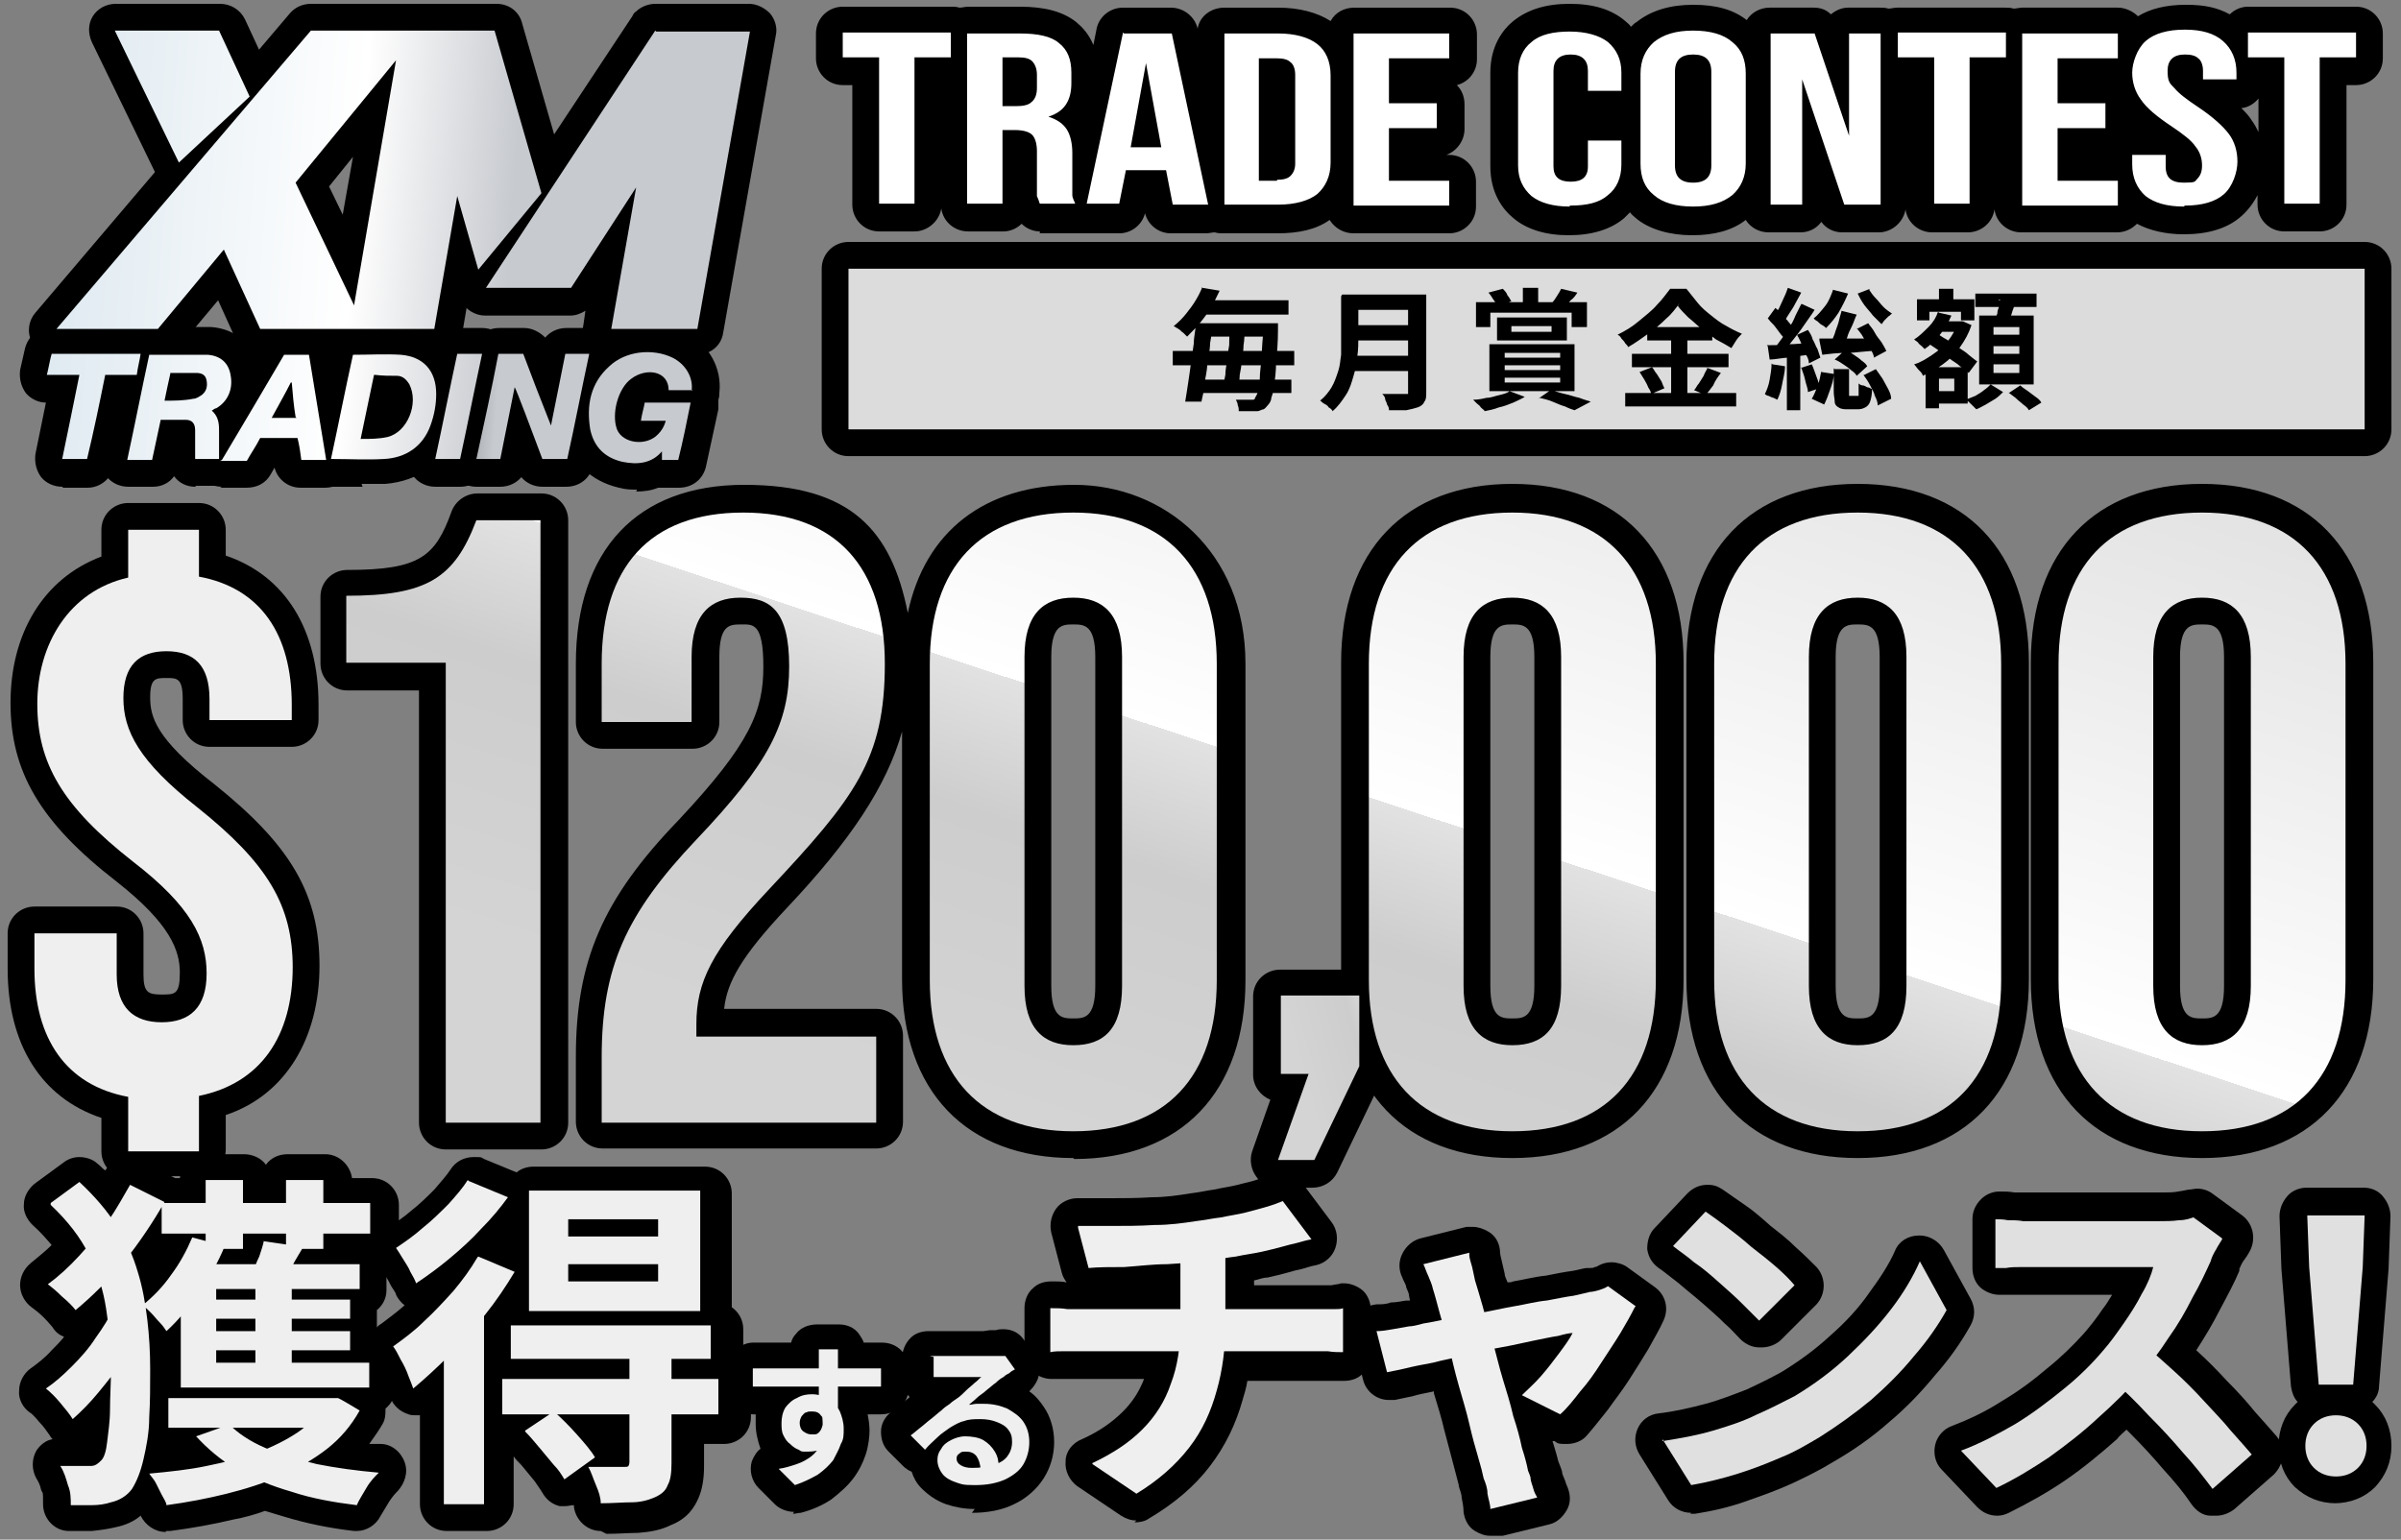 <?xml version="1.0" encoding="UTF-8"?>
<svg id="_レイヤー_1" data-name="レイヤー_1" xmlns="http://www.w3.org/2000/svg" xmlns:xlink="http://www.w3.org/1999/xlink" version="1.1" viewBox="0 0 251 161">
  <rect x="0" y="0" width="251" height="161" fill="#808080" stroke="none"/>
  <!-- Generator: Adobe Illustrator 29.0.0, SVG Export Plug-In . SVG Version: 2.1.0 Build 186)  -->
  <defs>
    <style>
      .st0 {
        fill: #e0e0e0;
      }

      .st1 {
        fill: #efefef;
      }

      .st2 {
        fill: url(#_名称未設定グラデーション_9);
      }

      .st3 {
        fill: url(#_名称未設定グラデーション_6);
      }

      .st4 {
        fill: url(#_名称未設定グラデーション_5);
      }

      .st5 {
        fill: url(#_名称未設定グラデーション_4);
      }

      .st6 {
        fill: url(#_名称未設定グラデーション_3);
      }

      .st7 {
        fill: url(#_名称未設定グラデーション_2);
      }

      .st8 {
        fill: url(#_名称未設定グラデーション_8);
      }

      .st9 {
        fill: url(#_名称未設定グラデーション_7);
      }

      .st10 {
        fill: #fff;
      }

      .st11 {
        fill: url(#_名称未設定グラデーション);
      }

      .st12 {
        fill: #dcdcdc;
      }

      .st13 {
        fill: url(#_名称未設定グラデーション_12);
      }

      .st14 {
        fill: url(#_名称未設定グラデーション_11);
      }

      .st15 {
        fill: url(#_名称未設定グラデーション_10);
      }
    </style>
    <linearGradient id="_名称未設定グラデーション" data-name="名称未設定グラデーション" x1="-4.9" y1="124" x2="76.3" y2="117.4" gradientTransform="translate(0 161.6) scale(1 -1)" gradientUnits="userSpaceOnUse">
      <stop offset="0" stop-color="#d5e3ec"/>
      <stop offset=".5" stop-color="#000"/>
      <stop offset=".7" stop-color="#c7cacf"/>
    </linearGradient>
    <linearGradient id="_名称未設定グラデーション_2" data-name="名称未設定グラデーション 2" x1="-4.8" y1="124.9" x2="76.3" y2="118.3" gradientTransform="translate(0 161.6) scale(1 -1)" gradientUnits="userSpaceOnUse">
      <stop offset="0" stop-color="#d5e3ec"/>
      <stop offset=".5" stop-color="#fff"/>
      <stop offset=".7" stop-color="#c7cacf"/>
    </linearGradient>
    <linearGradient id="_名称未設定グラデーション_3" data-name="名称未設定グラデーション 3" x1="-5" y1="122.5" x2="76.1" y2="116" gradientTransform="translate(0 161.6) scale(1 -1)" gradientUnits="userSpaceOnUse">
      <stop offset="0" stop-color="#d5e3ec"/>
      <stop offset=".5" stop-color="#fff"/>
      <stop offset=".7" stop-color="#c7cacf"/>
    </linearGradient>
    <linearGradient id="_名称未設定グラデーション_4" data-name="名称未設定グラデーション 4" x1="-5.1" y1="120.9" x2="76" y2="114.3" gradientTransform="translate(0 161.6) scale(1 -1)" gradientUnits="userSpaceOnUse">
      <stop offset="0" stop-color="#d5e3ec"/>
      <stop offset=".5" stop-color="#fff"/>
      <stop offset=".7" stop-color="#c7cacf"/>
    </linearGradient>
    <linearGradient id="_名称未設定グラデーション_5" data-name="名称未設定グラデーション 5" x1="-5.1" y1="121.7" x2="76.1" y2="115.2" gradientTransform="translate(0 161.6) scale(1 -1)" gradientUnits="userSpaceOnUse">
      <stop offset="0" stop-color="#d5e3ec"/>
      <stop offset=".5" stop-color="#fff"/>
      <stop offset=".7" stop-color="#c7cacf"/>
    </linearGradient>
    <linearGradient id="_名称未設定グラデーション_6" data-name="名称未設定グラデーション 6" x1="-5.2" y1="120.3" x2="76" y2="113.8" gradientTransform="translate(0 161.6) scale(1 -1)" gradientUnits="userSpaceOnUse">
      <stop offset="0" stop-color="#d5e3ec"/>
      <stop offset=".5" stop-color="#fff"/>
      <stop offset=".7" stop-color="#c7cacf"/>
    </linearGradient>
    <linearGradient id="_名称未設定グラデーション_7" data-name="名称未設定グラデーション 7" x1="-5" y1="123.3" x2="76.2" y2="116.8" gradientTransform="translate(0 161.6) scale(1 -1)" gradientUnits="userSpaceOnUse">
      <stop offset="0" stop-color="#d5e3ec"/>
      <stop offset=".5" stop-color="#fff"/>
      <stop offset=".7" stop-color="#c7cacf"/>
    </linearGradient>
    <linearGradient id="_名称未設定グラデーション_8" data-name="名称未設定グラデーション 8" x1="-2.5" y1="153.4" x2="78.6" y2="146.8" gradientTransform="translate(0 161.6) scale(1 -1)" gradientUnits="userSpaceOnUse">
      <stop offset="0" stop-color="#d5e3ec"/>
      <stop offset=".5" stop-color="#fff"/>
      <stop offset=".7" stop-color="#c7cacf"/>
    </linearGradient>
    <linearGradient id="_名称未設定グラデーション_9" data-name="名称未設定グラデーション 9" x1="-3.2" y1="145.4" x2="78" y2="138.8" gradientTransform="translate(0 161.6) scale(1 -1)" gradientUnits="userSpaceOnUse">
      <stop offset="0" stop-color="#d5e3ec"/>
      <stop offset=".5" stop-color="#fff"/>
      <stop offset=".7" stop-color="#c7cacf"/>
    </linearGradient>
    <linearGradient id="_名称未設定グラデーション_10" data-name="名称未設定グラデーション 10" x1="-2.9" y1="148.8" x2="78.3" y2="142.2" gradientTransform="translate(0 161.6) scale(1 -1)" gradientUnits="userSpaceOnUse">
      <stop offset="0" stop-color="#d5e3ec"/>
      <stop offset=".5" stop-color="#fff"/>
      <stop offset=".7" stop-color="#c7cacf"/>
    </linearGradient>
    <linearGradient id="_名称未設定グラデーション_11" data-name="名称未設定グラデーション 11" x1="127.7" y1="38.1" x2="172.7" y2="174" gradientTransform="translate(0 161.6) scale(1 -1)" gradientUnits="userSpaceOnUse">
      <stop offset="0" stop-color="#d4d4d4"/>
      <stop offset=".2" stop-color="#cdcdcd"/>
      <stop offset=".3" stop-color="#e2e2e2"/>
      <stop offset=".3" stop-color="#fff"/>
      <stop offset="1" stop-color="#cecece"/>
    </linearGradient>
    <linearGradient id="_名称未設定グラデーション_12" data-name="名称未設定グラデーション 12" x1="136.1" y1="49" x2="167.9" y2="57.6" gradientTransform="translate(0 161.6) scale(1 -1)" gradientUnits="userSpaceOnUse">
      <stop offset="0" stop-color="#d4d4d4"/>
      <stop offset=".2" stop-color="#cdcdcd"/>
      <stop offset=".3" stop-color="#e2e2e2"/>
      <stop offset=".3" stop-color="#fff"/>
      <stop offset="1" stop-color="#cecece"/>
    </linearGradient>
  </defs>
  <g>
    <path d="M56.7,50.9c-.9,0-1.7-.4-2.2-1-.5.6-1.3,1-2.2,1h-2.5c-.9,0-1.7-.4-2.2-1-.5-.7-.7-1.5-.6-2.4.4-1.8.8-3.7,1.2-5.5.4-1.8.8-3.7,1.2-5.5.3-1.3,1.4-2.2,2.8-2.2h2.6c.8,0,1.6.4,2.2,1,.5-.6,1.3-1,2.2-1,0,0,2.4,0,2.4,0,.5,0,1,.1,1.4.4,1.1.6,1.6,1.8,1.3,3l-2.3,11c-.3,1.3-1.4,2.2-2.8,2.2h-2.6Z"/>
    <path d="M66.6,51.2c-.6,0-1.2,0-1.9-.2-3-.7-5-2.7-5.6-5.6-.6-3.7.3-6.8,2.8-9.2,1.5-1.4,3.7-2.3,6-2.3s2.7.3,3.8.9c2.4,1.2,3.8,3.7,3.5,6.3,0,.2,0,.4-.1.7,0,.3,0,.6,0,1l-1.3,6c-.3,1.3-1.4,2.2-2.8,2.2h-1.7c-.2,0-.4,0-.5,0-.7.3-1.5.4-2.3.4Z"/>
    <path d="M37.9,50.9c-.5,0-1,0-1.5,0-.5,0-.9,0-1.4,0h-.2c-.6,0-1.1-.2-1.2-.3-.4-.1-.7-.4-1-.7-.7-.7-1-1.7-.8-2.6l2.3-10.9c.3-1.3,1.4-2.3,2.8-2.3s1,0,1.5,0c.5,0,1.1,0,1.6,0,.8,0,1.5,0,2.2,0,3.9.4,6.2,3,6.2,6.9,0,1.5-.3,2.9-.8,4.2-1.2,3.2-3.8,5.1-7.3,5.4-.7,0-1.5,0-2.5,0Z"/>
    <path d="M20.4,50.9c-.9,0-1.7-.4-2.2-1.1-.5.7-1.3,1.1-2.2,1.1h-2.6c-.9,0-1.7-.4-2.2-1-.5-.7-.7-1.5-.6-2.4l2.3-11c.3-1.3,1.4-2.3,2.8-2.3h3c1.1,0,2.2,0,3.4,0,2.6.2,4.5,1.9,5,4.4.3,1.9-.2,3.8-1.3,5.1,0,.6,0,1,0,1.3,0,.6,0,1.3,0,2v1c0,1.6-1.3,2.8-2.8,2.8h-2.5Z"/>
    <path d="M23.2,50.9c-1,0-2-.5-2.5-1.4-.5-.9-.5-2,0-2.8l6.5-11c.5-.9,1.4-1.4,2.4-1.4h2.6c1.4,0,2.6,1,2.8,2.4l1.8,11c.1.8,0,1.7-.6,2.3-.5.6-1.3,1-2.2,1h-2.6c-1.3,0-2.4-.9-2.7-2.1l-.4.7c-.5.9-1.4,1.4-2.5,1.4h-2.8Z"/>
    <path d="M6.5,50.9c-.9,0-1.7-.4-2.2-1-.5-.7-.7-1.5-.6-2.4l1.1-5.4c-.8,0-1.6-.4-2.1-1-.5-.7-.7-1.5-.6-2.4l.5-2.2c.3-1.3,1.4-2.3,2.8-2.3h9.3c.9,0,1.7.4,2.2,1,.5.7.8,1.5.6,2.4l-.4,2.2c-.3,1.3-1.4,2.3-2.8,2.3h-1l-1.4,6.6c0,.5-.3.9-.6,1.3-.5.6-1.3,1-2.1,1h-2.6Z"/>
    <path d="M45.5,50.9c-.9,0-1.7-.4-2.2-1-.5-.7-.7-1.5-.6-2.4l2.3-11c.3-1.3,1.4-2.2,2.8-2.2h2.6c.9,0,1.7.4,2.2,1,.5.7.7,1.5.6,2.4l-2.3,11c-.3,1.3-1.4,2.2-2.8,2.2h-2.6Z"/>
    <path d="M18.8,19.8c-.2,0-.3,0-.5,0-.9-.2-1.6-.7-2-1.6l-6.7-13.8c-.4-.9-.4-1.9.1-2.7.5-.8,1.4-1.3,2.4-1.3h10.9c1.1,0,2.1.6,2.6,1.6l3.2,6.9c.5,1.1.3,2.4-.6,3.3l-7.4,6.9c-.5.5-1.2.8-1.9.8Z"/>
    <path d="M27.3,37.2c-1.1,0-2.1-.6-2.6-1.6l-1.9-4.2-4.1,4.9c-.5.6-1.3,1-2.2,1H5.9c-1.1,0-2.1-.6-2.6-1.6-.5-1-.3-2.2.4-3L30.3,1.4c.5-.6,1.3-1,2.2-1h19.4c1.3,0,2.4.8,2.7,2.1l4.9,17c.3.9,0,1.9-.5,2.6l-6.6,8c-.5.7-1.3,1-2.2,1s-.4,0-.6,0c-.2,0-.4-.1-.6-.2l-.7,4.1c-.2,1.4-1.4,2.3-2.8,2.3h-18.2ZM35.8,22.6l1.1-6.2-2.5,3.1,1.5,3.1Z"/>
    <path d="M63.8,37.2c-.8,0-1.6-.4-2.2-1-.5-.6-.8-1.5-.6-2.3l.2-1.4c-.5.3-1,.5-1.6.5h-8.9c-1,0-2-.6-2.5-1.5s-.4-2,.1-2.9L66.1,1.7c.1-.2.2-.4.4-.5.5-.5,1.3-.8,2-.8s9.8,0,9.8,0c.8,0,1.6.4,2.2,1,.5.6.8,1.5.6,2.3l-5.5,31.1c-.2,1.4-1.4,2.3-2.8,2.3h-9Z"/>
    <path d="M88.7,25.3h158.5c1.6,0,2.8,1.3,2.8,2.8v16.8c0,1.6-1.3,2.8-2.8,2.8H88.7c-1.6,0-2.8-1.3-2.8-2.8v-16.8c0-1.6,1.3-2.8,2.8-2.8Z"/>
    <path d="M212.1,45.8c-.8,0-1.7-.4-2.2-1.1,0,0,0,0-.2-.2,0,0,0,0,0,0-.3.2-.5.3-.8.5-.4.2-.9.5-1.4.6-.3.1-.7.2-1,.2-.7,0-1.4-.3-2-.8h-.1c-.5.4-1.1.6-1.7.6h-1.4c-1.6,0-2.8-1.3-2.8-2.8v-2.2s0,0,0,0c0,0,0-.1-.1-.2,0,0,0-.1-.1-.1-.7-.7-1-1.7-.8-2.6,0-.2.1-.5.3-.7-.2-.4-.3-.8-.3-1.2,0-.5.1-1,.4-1.5,0-.2,0-.4,0-.6v-2.2c0-1.6,1.2-2.8,2.8-2.8.5-.7,1.3-1.1,2.2-1.1h1.5c.6,0,1.2.2,1.7.6.2,0,.4,0,.6,0h6.4c1.6,0,2.8,1.3,2.8,2.8v1.4c0,.4-.1.9-.3,1.2v6.9c.6.6.8,1.4.7,2.2,0,.8-.6,1.6-1.3,2l-1.3.8c-.5.3-1,.5-1.6.5Z"/>
    <path d="M193.4,45.7c-.9,0-1.6-.1-2.2-.5,0,0-.1,0-.2-.1,0,0-.1,0-.2,0-.2,0-.5,0-.7,0-.5.4-1.1.7-1.8.7h-1.4c-1.1,0-2-.6-2.5-1.4,0,0,0,0-.1,0l-.4-.2c-.8-.3-1.4-.9-1.8-1.6-.3-.8-.3-1.6,0-2.4,0,0,.1-.3.2-.7,0-.2,0-.4,0-.6-.1-.2-.2-.5-.2-.8l-.2-1.4c0-.6,0-1.3.4-1.9-.5-1-.5-2.2.2-3.1l.8-1.1c.2-.2.4-.5.7-.6,0-.2.2-.4.2-.6.4-1.2,1.5-2,2.7-2s.7,0,1,.2l1.4.5c.2,0,.3.1.5.2.5-.4,1.2-.7,1.9-.7s.5,0,.7,0l1.5.4.6-.2c.3-.1.7-.2,1.1-.2.6,0,1.1.2,1.6.5.4.2.7.6.9.9.1.2.3.4.4.6.2.2.4.4.6.6.2.2.4.4.6.5.7.6,1.1,1.4,1.1,2.3,0,.8-.4,1.6-1,2.1.1.2.2.5.3.7.4,1,.2,2-.4,2.8.2.4.4.7.6,1.1.2.5.4,1,.5,1.5.3,1.3-.3,2.5-1.5,3.1l-1.4.7c-.4.2-.8.3-1.2.3-.6.3-1.3.5-2,.5h-1Z"/>
    <path d="M169.9,45.4c-1.6,0-2.8-1.3-2.8-2.8v-1.4c0-.8.3-1.4.8-2,0-.2-.1-.5-.1-.8v-.7c0,0,0-.2,0-.2,0,0,0,0,0-.1,0,0-.1-.2-.2-.2,0,0,0,0,0,0,0,0,0-.1-.1-.2-.7-.6-1-1.6-.8-2.5.1-.9.7-1.7,1.6-2.1.6-.3,1.2-.7,1.8-1.1.6-.4,1.1-.9,1.6-1.4.4-.5.8-.9,1-1.2.5-.9,1.4-1.4,2.4-1.4h1.7c.9,0,1.8.4,2.3,1.2.3.4.6.8,1,1.2.4.4.7.7,1.1,1,.4.3.8.6,1.3.9.4.2.8.5,1.2.6.9.4,1.5,1.1,1.7,2.1s0,1.9-.8,2.6c0,0-.2.2-.3.3-.1.2-.3.4-.4.6,0,0,0,0,0,0v.6c0,.2,0,.5,0,.7.5.5.9,1.2.9,2.1v1.4c0,1.6-1.3,2.8-2.8,2.8h-11.6Z"/>
    <path d="M155.2,45.8c-.8,0-1.6-.4-2.2-1,0,0-.1-.2-.2-.3-.1-.2-.3-.3-.4-.4h0c-.9-.8-1.4-1.9-1.1-3.1.2-.9.9-1.6,1.7-1.9v-2.6c-.8-.5-1.4-1.4-1.4-2.4v-2.6c0-1.2.7-2.2,1.7-2.6.4-.6,1-1,1.7-1.1l1.4-.4c.2,0,.5,0,.7,0,.4,0,.7,0,1,.2.4-.2.8-.3,1.2-.3h1.6c.4,0,.8,0,1.2.3.4-.2.7-.2,1.1-.2s.4,0,.6,0l1.7.4c.7.2,1.4.6,1.8,1.3.9.5,1.5,1.4,1.5,2.5v2.6c0,1-.5,1.9-1.3,2.4v3c.9.5,1.5,1.4,1.5,2.4,0,1.1-.5,2.2-1.5,2.7l-1.7.9c-.4.2-.8.3-1.3.3s-.8,0-1.1-.2c-.2,0-.5-.2-.8-.3-.4-.2-.8-.3-1.3-.5-.4-.1-.8-.2-1.2-.4,0,0,0,0,0,0-.2.1-.5.2-.8.3-.6.2-1.2.5-1.8.6-.5.2-1.1.3-1.7.4-.2,0-.4,0-.6,0Z"/>
    <path d="M139.3,45.8c-.1,0-.3,0-.4,0-.8-.1-1.5-.5-1.9-1.1h0c-.1-.2-.2-.3-.3-.3h-.1c-.8-.6-1.3-1.4-1.4-2.3,0-.9.3-1.8,1-2.4.3-.2.5-.4.6-.7.2-.3.3-.6.4-1,.1-.4.2-.8.2-1.2,0-.5,0-1,0-1.5v-4.5c0-1,.5-1.9,1.4-2.5.4-.3.9-.4,1.4-.4s0,0,.1,0h8.8c1.6,0,2.8,1.3,2.8,2.8v10.1c0,.9-.2,1.7-.5,2.4-.4.9-1.2,1.5-2.1,1.9-.6.3-1.3.4-2.2.5-.5,0-1.2,0-2,0-1.3,0-2.4-.9-2.7-2.1-.4.6-.9,1.1-1.4,1.5-.5.4-1.2.7-1.8.7Z"/>
    <path d="M130.6,45.8c-.4,0-.8,0-1.2,0-1,0-1.8-.6-2.3-1.4-.4.2-.9.3-1.4.3s-.1,0-.2,0h-1.7c-.8-.2-1.6-.6-2.1-1.2-.5-.7-.7-1.5-.5-2.3,0-.2,0-.3.1-.5-.9-.5-1.6-1.4-1.6-2.5v-1.5c0-.5.1-1,.3-1.4-.1-.2-.2-.5-.2-.8-.1-1,.3-2,1-2.6.3-.3.6-.6.9-.8.3-.3.5-.7.7-1,.2-.3.3-.6.4-.9.4-1.1,1.4-1.9,2.7-1.9h0c.2,0,.3,0,.5,0l1.8.3c.6.1,1.2.4,1.6.9h5.2c1.6,0,2.8,1.3,2.8,2.8v1.5c0,.6-.2,1.1-.5,1.6.7.5,1.1,1.3,1.1,2.2v1.5c0,.5-.1,1-.4,1.4,0,0,0,.1,0,.2v1.4c0,1.6-1.3,2.8-2.8,2.8h0s0,0,0,0c-.4.5-.9,1-1.5,1.3-.5.2-.9.4-1.5.4-.4,0-.8,0-1.2,0Z"/>
    <path d="M228.3,24.5c-1.9,0-3.6-.4-4.9-1.1-.5.5-1.2.9-2.1.9h-10c-1.4,0-2.6-1-2.8-2.4-.2,1.4-1.4,2.4-2.8,2.4h-3.7c-1.4,0-2.6-1-2.8-2.4-.2,1.3-1.4,2.4-2.8,2.4h-3.8c-.9,0-1.7-.4-2.2-1.1-.5.7-1.3,1.1-2.2,1.1h-3.3c-1,0-1.9-.5-2.4-1.3-1.4,1.1-3.3,1.6-5.6,1.6s-4.5-.6-5.9-1.8c-.2-.2-.4-.3-.6-.6-.2.2-.4.4-.6.6-1.4,1.2-3.4,1.8-5.8,1.8s-4.4-.6-5.8-1.8c-1.1-.9-2.4-2.6-2.4-5.4V7.6c0-2.8,1.3-4.5,2.4-5.4,1.5-1.2,3.4-1.8,5.9-1.8s4.4.6,5.8,1.8c.2.2.4.3.6.6.2-.2.4-.4.6-.5,1.5-1.2,3.5-1.8,5.9-1.8s4.2.5,5.6,1.6c.5-.8,1.4-1.3,2.4-1.3h4.6c.7,0,1.3.2,1.8.7.5-.4,1.1-.7,1.8-.7h3.3c.3,0,.6,0,.9.1.3,0,.6-.1.9-.1h11.3c.3,0,.6,0,.9.1.3,0,.6-.1.9-.1h10c.8,0,1.6.4,2.1.9,1.3-.8,3-1.2,5-1.2s3.3.3,4.6,1c.5-.5,1.2-.8,1.9-.8h11.3c1.6,0,2.8,1.3,2.8,2.8v2.6c0,1.6-1.3,2.8-2.8,2.8h-1v12.5c0,1.6-1.3,2.8-2.8,2.8h-3.7c-1.6,0-2.8-1.3-2.8-2.8v-1c-.5,1-1.2,1.8-1.8,2.3-1.4,1.2-3.4,1.8-5.9,1.8ZM234.3,11.3c.4.4.8.8,1.1,1.3.3.4.5.8.7,1.2v-3.5c-.4.5-1,.9-1.7,1ZM108.7,24.2c-.7,0-1.4-.3-1.9-.8-.5.5-1.2.8-1.9.8h-3.7c-1.4,0-2.6-1-2.8-2.4-.2,1.3-1.4,2.4-2.8,2.4h-3.7c-1.6,0-2.8-1.3-2.8-2.8v-12.5h-1c-1.6,0-2.8-1.3-2.8-2.8v-2.6c0-1.6,1.3-2.8,2.8-2.8h11.3c.3,0,.6,0,.9.1.3,0,.6-.1.9-.1h5.4c2.6,0,4.5.5,5.9,1.6.6.5,1.3,1.2,1.8,2.4l.3-1.5c.2-1.4,1.4-2.4,2.8-2.4h5c1.3,0,2.5.9,2.8,2.2h0c.2-1.3,1.4-2.2,2.8-2.2h5.6c2.2,0,4.1.5,5.5,1.4.5-.9,1.4-1.4,2.5-1.4h10c1.6,0,2.8,1.3,2.8,2.8v2.6c0,1.3-.9,2.4-2.1,2.7.5.5.8,1.2.8,2v2.6c0,1.2-.8,2.3-1.9,2.7h.3c1.6,0,2.8,1.3,2.8,2.8v2.6c0,1.6-1.3,2.8-2.8,2.8h-10c-1.1,0-2-.6-2.5-1.4-1.4,1-3.2,1.4-5.5,1.4h-5.6c-.3,0-.6,0-.9-.1-.3,0-.6.1-.9.1h-3.7c-1.3,0-2.4-.9-2.7-2.1-.3,1.2-1.4,2.1-2.7,2.1h-3.4c-.2,0-.4,0-.6,0-.2,0-.4,0-.6,0h-3.7Z"/>
    <path d="M13.4,123.2c-1.6,0-2.8-1.3-2.8-2.8v-3.5c-6.3-2.1-9.8-7.7-9.8-15.6v-3.7c0-1.6,1.3-2.8,2.8-2.8h8.6c1.6,0,2.8,1.3,2.8,2.8v4.3c0,1.9.5,2.1,1.9,2.1s1.9,0,1.9-2.3-1-5.1-6.6-9.5c-8-6.2-11.1-11.5-11.1-18.7s3.4-13,9.5-15.3v-2.8c0-1.6,1.3-2.8,2.8-2.8h7.4c1.6,0,2.8,1.3,2.8,2.8v2.7c6.2,2.1,9.7,7.7,9.7,15.6v1.6c0,1.6-1.3,2.8-2.8,2.8h-8.6c-1.6,0-2.8-1.3-2.8-2.8v-2.2c0-2.2-.6-2.2-1.7-2.2s-1.7,0-1.7,2,.5,4.3,6.7,9.1c8,6.4,11,11.5,11,19s-3.5,13.5-9.8,15.6v3.6c0,1.6-1.3,2.8-2.8,2.8h-7.4Z"/>
    <path d="M230.2,121.1c-11.2,0-17.9-7-17.9-18.7v-33.1c0-11.7,6.7-18.7,17.9-18.7s17.9,7,17.9,18.7v33.1c0,11.7-6.7,18.7-17.9,18.7ZM230.2,65.3c-1.1,0-2.3,0-2.3,3.4v34.4c0,3.4,1.2,3.4,2.3,3.4s2.3,0,2.3-3.4v-34.4c0-3.4-1.2-3.4-2.3-3.4ZM194.2,121.1c-11.2,0-17.9-7-17.9-18.7v-33.1c0-11.7,6.7-18.7,17.9-18.7s17.9,7,17.9,18.7v33.1c0,11.7-6.7,18.7-17.9,18.7ZM194.2,65.3c-1.1,0-2.3,0-2.3,3.4v34.4c0,3.4,1.2,3.4,2.3,3.4s2.3,0,2.3-3.4v-34.4c0-3.4-1.2-3.4-2.3-3.4ZM158.1,121.1c-11.2,0-17.9-7-17.9-18.7v-33.1c0-11.7,6.7-18.7,17.9-18.7s17.9,7,17.9,18.7v33.1c0,11.7-6.7,18.7-17.9,18.7ZM158.1,65.3c-1.1,0-2.3,0-2.3,3.4v34.4c0,3.4,1.2,3.4,2.3,3.4s2.3,0,2.3-3.4v-34.4c0-3.4-1.2-3.4-2.3-3.4ZM112.2,121.1c-11.2,0-17.9-7-17.9-18.7v-25.9c-1.6,5.7-5.4,11.4-12,18.4-4.8,5.1-6.3,7.8-6.6,10.6h15.9c1.6,0,2.8,1.3,2.8,2.8v9c0,1.6-1.3,2.8-2.8,2.8h-28.6c-1.6,0-2.8-1.3-2.8-2.8v-6.8c0-10,2.8-16.5,10.7-24.7,7.6-8.1,8.9-11.5,8.9-16.1s-1.1-4.4-2.3-4.4-2.3,0-2.3,3.4v6.8c0,1.6-1.3,2.8-2.8,2.8h-9.4c-1.6,0-2.8-1.3-2.8-2.8v-6.1c0-11.9,6.4-18.7,17.6-18.7s15.4,4.8,17.1,13.4c1.8-8.5,8-13.4,17.4-13.4s17.9,7,17.9,18.7v33.1c0,11.7-6.7,18.7-17.9,18.7ZM112.2,65.3c-1.1,0-2.3,0-2.3,3.4v34.4c0,3.4,1.2,3.4,2.3,3.4s2.3,0,2.3-3.4v-34.4c0-3.4-1.2-3.4-2.3-3.4ZM46.6,120.2c-1.6,0-2.8-1.3-2.8-2.8v-45.2h-7.5c-1.6,0-2.8-1.3-2.8-2.8v-7c0-1.6,1.3-2.8,2.8-2.8,7.6,0,9.2-1.4,10.9-6.1.4-1.1,1.5-1.9,2.7-1.9h6.7c1.6,0,2.8,1.3,2.8,2.8v63c0,1.6-1.3,2.8-2.8,2.8h-9.9Z"/>
    <path d="M133.6,124.2c-.9,0-1.8-.4-2.3-1.2-.5-.7-.7-1.7-.4-2.6l1.9-5.4c-1-.4-1.8-1.4-1.8-2.6v-8.2c0-1.6,1.3-2.8,2.8-2.8h8.2c1.6,0,2.8,1.3,2.8,2.8v7.4c0,.4,0,.8-.3,1.2l-4.7,9.8c-.5,1-1.5,1.6-2.6,1.6h-3.8Z"/>
    <path d="M244.2,157.2c-1.7,0-3.1-.6-4.3-1.7-1.1-1.1-1.7-2.6-1.7-4.3s.6-3.2,1.7-4.3c0,0,.2-.2.3-.3-.4-.4-.6-1-.7-1.6l-1-12.3s-.2-5.5-.2-5.5c0-.8.3-1.5.8-2.1.5-.6,1.3-.9,2-.9h6c.8,0,1.5.3,2,.9.5.6.8,1.3.8,2.1,0,0-.2,5.5-.2,5.5l-1,12.3c0,.6-.3,1.2-.7,1.6,0,0,.2.2.3.3,1.1,1.1,1.7,2.6,1.7,4.3s-.6,3.1-1.7,4.3c-1.1,1.1-2.6,1.7-4.3,1.7Z"/>
    <path d="M231.4,158.5c-.1,0-.2,0-.3,0-.8,0-1.5-.5-2-1.2-.8-1.2-1.8-2.4-2.9-3.6-1.1-1.3-2.3-2.6-3.5-3.8-.1-.1-.3-.3-.4-.4-.3.3-.7.6-1,1-1.7,1.5-3.5,3-5.4,4.3-1.9,1.3-3.9,2.4-5.9,3.4-.4.2-.8.3-1.2.3-.8,0-1.5-.3-2.1-.9l-3.7-3.9c-.7-.7-.9-1.7-.7-2.6.2-.9.9-1.7,1.8-2,1.8-.7,3.5-1.5,5.2-2.6,1.7-1,3.3-2.2,4.7-3.4,1.5-1.2,2.7-2.4,3.8-3.6.7-.8,1.4-1.7,2-2.6.4-.5.7-1,1-1.5h-7.7c-.4,0-.9,0-1.3,0,0,0,0,0-.1,0-.5,0-1,0-1.4,0,0,0,0,0-.1,0-.4,0-.8,0-1,0,0,0-.2,0-.2,0-.7,0-1.4-.3-1.9-.7-.6-.5-.9-1.3-.9-2.1v-5.1c0-.8.3-1.5.9-2.1.5-.5,1.2-.8,1.9-.8s.1,0,.2,0c.4,0,.8,0,1.4.1.5,0,1,0,1.5,0,.5,0,.9,0,1.2,0h12.7c.7,0,1.2,0,1.7-.1.7-.1,1-.2,1.1-.2.3,0,.6-.1.9-.1.6,0,1.2.2,1.7.6l3,2.2c1.2.9,1.5,2.6.7,3.9-.1.2-.3.5-.6.9-.2.3-.3.6-.4.8,0,0,0,.1,0,.2-.5,1.2-1.2,2.5-2,4-.7,1.4-1.6,2.9-2.5,4.3,0,0,0,0,0,0,1.1,1,2.2,2.1,3.2,3.2,1.1,1.1,2.1,2.2,2.9,3.2.9,1,1.6,1.8,2.3,2.6,1,1.2.8,2.9-.3,4l-4.1,3.6c-.5.4-1.2.7-1.9.7Z"/>
    <path d="M176.8,158.2c-1,0-1.9-.5-2.4-1.3l-3-4.8c-.5-.8-.6-1.8-.2-2.7.4-.9,1.2-1.5,2.2-1.6,1.7-.2,3.4-.6,4.9-1,1.5-.4,3-1,4.3-1.5,1.3-.6,2.5-1.2,3.6-1.8,1.8-1.1,3.6-2.4,5.1-3.8,1.6-1.4,3-2.9,4.1-4.5,1.1-1.5,2.1-3,2.7-4.4.4-1,1.4-1.6,2.5-1.6,0,0,0,0,.1,0,1,0,2,.6,2.5,1.5l2.8,5.1c.5.9.5,1.9,0,2.8-1,1.8-2.2,3.5-3.7,5.2-1.4,1.7-3,3.4-4.8,4.9-1.8,1.6-3.8,3-5.9,4.2-1.3.8-2.7,1.5-4.2,2.2-1.5.7-3.2,1.3-4.9,1.9-1.7.6-3.4,1-5.3,1.3-.2,0-.3,0-.5,0ZM183.9,140.9c-.8,0-1.5-.4-2-.9-.4-.4-.9-1-1.6-1.6-.7-.7-1.5-1.4-2.3-2.1-.8-.7-1.7-1.4-2.5-2.1-.8-.6-1.5-1.2-2.1-1.6-.7-.5-1.1-1.2-1.2-2,0-.8.2-1.6.8-2.2l3.4-3.6c.6-.6,1.3-.9,2.1-.9s1.1.2,1.6.5c.6.4,1.4,1,2.3,1.6.9.6,1.8,1.4,2.7,2.2.9.7,1.8,1.4,2.6,2.2.9.8,1.6,1.5,2.2,2.1,1,1.1,1,2.8,0,3.9l-3.7,3.7c-.5.5-1.3.8-2,.8s0,0,0,0Z"/>
    <path d="M155.8,160.6c-.6,0-1.1-.2-1.6-.5-.7-.4-1.1-1.2-1.2-2,0-.5-.1-1-.2-1.5,0-.4-.2-.8-.3-1.2,0,0,0,0,0-.1,0,0-.6-2.3-.6-2.3l-.9-3.4c-.3-1.3-.7-2.6-1.1-3.9v-.2c-.9.2-1.6.3-2.2.5-.9.2-1.5.3-1.9.4-.2,0-.4,0-.6,0-1.3,0-2.4-.9-2.7-2.1l-1.1-4.3c-.2-.8,0-1.7.4-2.4.5-.7,1.2-1.1,2.1-1.2.5,0,1,0,1.5-.2.5,0,1-.1,1.6-.2h.4c0-.1-.1-.4-.1-.5,0-.3-.2-.6-.3-.9,0,0,0,0,0-.1-.1-.3-.3-.6-.4-.9-.4-.8-.4-1.7,0-2.5.4-.8,1.1-1.4,1.9-1.6l4.8-1.2c.2,0,.4,0,.7,0,.5,0,1.1.2,1.6.5.7.4,1.1,1.1,1.2,1.9,0,.4.1.8.2,1.2.1.4.2.9.3,1.3,0,.3.2.6.3.9.2,0,.4,0,.6-.1,1.2-.2,2.3-.5,3.4-.6,1-.2,2-.4,2.8-.5.6-.1,1.2-.3,1.5-.3,0,0,.2,0,.3,0,.2,0,.4,0,.5-.1.2,0,.3-.1.5-.2.4-.2.8-.3,1.3-.3s1.2.2,1.6.5l2.9,2.1c1.1.8,1.5,2.2.9,3.5-.4.9-1,1.9-1.6,3-.6,1-1.3,2.1-2,3.2-.7,1.1-1.5,2.1-2.2,3.1-.8,1-1.5,1.9-2.2,2.7-.5.6-1.3.9-2.1.9s-.9,0-1.3-.3h-.2s.5,1.6.6,2.1c.1.3.3.7.4,1.1,0,.3.2.6.3.9.1.3.2.6.3.8.3.8.3,1.6-.1,2.3-.4.7-1,1.3-1.8,1.5l-4.9,1.2c-.2,0-.5,0-.7,0Z"/>
    <path d="M118.8,159c-.6,0-1.1-.2-1.6-.5l-4.6-3.1c-.8-.6-1.3-1.6-1.2-2.6,0-1,.7-1.9,1.7-2.3,1.8-.8,3.2-1.8,4.3-2.9,1-1,1.7-2.1,2.2-3.4h-6.3c-.5,0-1.1,0-1.7,0-.6,0-1,0-1.4,0,0,0-.2,0-.3,0-.7,0-1.4-.3-1.9-.7-.6-.5-.9-1.3-.9-2.1v-4.6c0-.8.3-1.6.9-2.1.5-.5,1.2-.7,1.9-.7s.2,0,.3,0c.4,0,.8,0,1.3.1-.2-.3-.4-.6-.5-1l-1.1-4.2c-.2-.9,0-1.8.5-2.5.5-.7,1.4-1.1,2.2-1.1h3.5c1.3,0,2.8,0,4.3-.1,1.4,0,2.8-.2,4-.4.9-.1,1.7-.3,2.5-.4.9-.2,1.7-.3,2.5-.5.7-.2,1.3-.3,1.9-.5.6-.2,1.1-.4,1.5-.5.4-.2.7-.2,1.1-.2.9,0,1.7.4,2.3,1.1l3,4c.6.8.7,1.8.4,2.7-.3.9-1.1,1.6-2,1.8-.6.1-1.1.3-1.5.4-.5.1-.9.2-1.2.3-.7.2-1.5.4-2.4.6-.5,0-.9.2-1.4.3v.5h6.2c.2,0,.5,0,.8,0h1.1c.4-.1.8-.1,1-.2,0,0,.2,0,.3,0,.7,0,1.4.3,1.9.7.6.5.9,1.3.9,2.1v4.6c0,.8-.3,1.6-.9,2.1-.5.5-1.2.7-1.9.7s-.2,0-.3,0c-.4,0-.9,0-1.4,0-.5,0-1,0-1.5,0h-6.9c-.1.7-.3,1.3-.5,2-.7,2.5-1.8,4.8-3.4,6.9-1.6,2.1-3.7,3.9-6.4,5.5-.4.3-1,.4-1.5.4Z"/>
    <path d="M101.9,157.8c-1.1,0-2.1-.2-3-.5-1.1-.4-1.9-1-2.6-1.7-.5-.5-.8-1.1-1-1.7-.3-.1-.7-.4-.9-.6l-1.5-1.5c-.6-.6-.8-1.3-.8-2.1,0-.8.4-1.5,1-2,.3-.2.6-.5,1-.8.3-.2.6-.5,1-.8-.5-.5-.8-1.2-.8-1.9v-2.1c0-.8.3-1.6.9-2.2.5-.5,1.2-.7,1.9-.7s.3,0,.4,0c.1,0,.3,0,.4,0,.2,0,.4,0,.6,0h4.3c0,0,.7-.1.7-.1.2,0,.4,0,.6,0h0c.3-.1.6-.1.8-.1.9,0,1.7.4,2.2,1.2l1,1.4c.5.6.6,1.4.5,2.2-.1.6-.5,1.2-1,1.7.6.4,1.1,1,1.5,1.6.7,1,1.1,2.3,1.1,3.7s-.4,2.7-1.1,3.8c-.7,1.1-1.8,2.1-3.1,2.7-1.2.6-2.7.9-4.4.9Z"/>
    <path d="M83,158.1c-.7,0-1.5-.3-2-.8l-1.7-1.7c-.7-.7-1-1.8-.7-2.8.2-.5.5-1,.9-1.3h0c-.3-.9-.5-1.7-.5-2.6s0-.6,0-1c0,0-.2,0-.3,0-.7,0-1.4-.3-1.9-.7-.6-.5-.9-1.3-.9-2v-1.9c0-.8.2-1.5.8-2,.5-.5,1.3-.9,2-.9s1,0,1.5,0h2.5c.1-.4.3-.7.5-.9.5-.7,1.4-1,2.2-1h2.3c.8,0,1.6.3,2.1,1,.2.3.4.6.5.9h1.9c.8,0,1.5.3,2,.8s.8,1.3.8,2v1.9c0,.8-.3,1.5-.9,2-.5.5-1.2.8-2,.8s0,0-.1,0c-.3,0-.8,0-1.3,0,.1.5.2,1.1.2,1.7s-.1,1.6-.4,2.5c-.3.9-.7,1.7-1.3,2.5-.6.8-1.4,1.5-2.3,2.2-.9.6-2,1.1-3.2,1.4-.3,0-.5.1-.8.1Z"/>
    <path d="M62.8,160.1c-1.4,0-2.6-1.1-2.8-2.5,0,0,0-.2,0-.2-.3,0-.6.1-.9.1s-.4,0-.6,0c-.8-.2-1.4-.7-1.8-1.4-.1-.2-.4-.6-.8-1.2-.5-.6-.9-1.1-1.4-1.7,0,0,0,0,0,0-.3-.3-.6-.6-.8-.9v5c0,1.6-1.3,2.8-2.8,2.8h-4.2c-1.6,0-2.8-1.3-2.8-2.8v-9.3c-.1,0-.3,0-.4,0-.3,0-.5,0-.8-.1-.9-.3-1.6-.9-1.9-1.8-.1-.3-.3-.7-.5-1.2,0,0,0,0,0-.1-.2-.5-.4-1-.6-1.5-.3-.6-.5-.9-.5-1-.4-.6-.6-1.4-.5-2.1s.5-1.4,1.2-1.8c.8-.6,1.6-1.2,2.4-1.9-.4-.3-.7-.7-.9-1.1,0-.2-.2-.4-.5-.9,0,0,0,0,0,0-.2-.4-.4-.8-.7-1.2,0,0,0,0,0,0-.3-.4-.4-.7-.5-.8-.5-.6-.7-1.4-.5-2.2.1-.8.6-1.5,1.3-1.9.8-.5,1.7-1.1,2.5-1.8.9-.7,1.7-1.5,2.4-2.2.7-.8,1.3-1.5,1.7-2.1.5-.8,1.4-1.3,2.4-1.3s.7,0,1.1.2l3.4,1.4c.5-.4,1.1-.6,1.8-.6h17.9c1.6,0,2.8,1.3,2.8,2.8v11.9c.7.5,1.2,1.3,1.2,2.3,0,0,0,3.6,0,3.6.5.5.8,1.2.8,1.9v3.7c0,1.6-1.3,2.8-2.8,2.8h-2.1v2.3c0,1.4-.2,2.5-.6,3.4-.4.9-1.1,2.1-2.9,2.8-1,.5-2.1.7-3.4.8-.9,0-2.1.1-3.3.1Z"/>
    <path d="M17.3,160.2c-1.1,0-2.1-.7-2.6-1.7-.7.6-1.6,1-2.6,1.2-.8.2-1.6.3-2.5.4-.5,0-1,0-1.6,0s-.6,0-.8,0c-1.5,0-2.7-1.3-2.7-2.8s0-1-.2-1.5c-.1-.5-.3-.9-.5-1.2-.5-.9-.5-2,0-2.9.4-.6,1-1.1,1.7-1.2-.1-.1-.2-.2-.3-.4-.3-.4-.6-.9-1.1-1.4-.5-.6-.8-.9-1-1-.7-.5-1.2-1.4-1.1-2.3,0-.9.5-1.8,1.2-2.3.7-.5,1.5-1.1,2.2-1.9.5-.5.9-.9,1.3-1.4-.5-.2-.9-.5-1.2-1-.1-.1-.4-.5-.9-1,0,0,0,0,0,0-.5-.5-.9-.8-1.3-1.1-.7-.5-1.2-1.4-1.2-2.3,0-.9.4-1.7,1.1-2.3.7-.6,1.5-1.2,2.2-1.9-.6-.7-1.2-1.4-2-2.1-.6-.6-1-1.4-.9-2.2,0-.8.5-1.6,1.1-2.1l3-2.2c.5-.4,1.1-.6,1.7-.6s1.4.2,1.9.7c.3.2.5.5.8.7.5-.8,1.4-1.3,2.4-1.3s.9,0,1.3.3l3.6,1.8h.5c.2-1.4,1.4-2.5,2.8-2.5h3.9c.9,0,1.8.4,2.3,1.1.5-.7,1.3-1.1,2.3-1.1h3.9c1.4,0,2.6,1.1,2.8,2.5h2.1c1.6,0,2.8,1.3,2.8,2.8v3.2c0,1-.5,1.9-1.3,2.4,0,.2,0,.5,0,.7v2.6c0,.9-.4,1.6-1,2.1v1c0,.2,0,.4,0,.6,0,.2,0,.5,0,.7v.6c1.1.4,1.9,1.4,1.9,2.7v2.6c0,.9-.4,1.6-1,2.1,0,.5,0,1.1-.3,1.6-.4.7-.9,1.4-1.4,2.1.4,0,.8,0,1.2,0,1.1,0,2.1.8,2.5,1.9s0,2.2-.7,3c-.2.2-.5.5-.9,1.1-.3.5-.6,1-.9,1.5-.5,1-1.5,1.6-2.5,1.6s-.2,0-.3,0c-2.6-.3-5-.8-7.3-1.5-.7-.2-1.3-.4-2-.6-1.1.4-2.2.7-3.3.9-2.1.5-4.3.9-6.6,1.2-.1,0-.2,0-.4,0Z"/>
  </g>
  <g>
    <path class="st11" d="M61.6,37c-.8,3.7-1.5,7.4-2.3,11h-2.6c-.9-2.4-2.8-7.5-2.9-7.5-.5,2.4-1,5.1-1.5,7.5h-2.5c.8-3.7,1.6-7.3,2.3-11h2.6c.9,2.4,1.9,5,2.9,7.5,0,0,1-5,1.5-7.5h2.4Z"/>
    <path class="st7" d="M72.4,40.8h-2.5c0-2-2.3-2.4-3.9-1.2-1.4,1-2.1,3.7-1.5,5.3.6,1.5,3.1,1.8,4.3.5.3-.3.6-.7.8-1.4h-2.6c.1-.7.3-1.3.4-1.9h4.8c-.4,2-.8,4-1.3,6h-1.7c0-.2,0-.6,0-.9-1.1,1.3-2.6,1.4-4.1,1.1-1.8-.4-3-1.5-3.4-3.4-.4-2.5,0-4.8,2-6.6,1.7-1.6,4.5-1.9,6.6-.9,1.4.7,2.2,2.1,2,3.5h0Z"/>
    <path class="st6" d="M34.6,48c.8-3.7,1.5-7.3,2.3-10.9,1.7,0,3.4-.1,5,0,2.4.2,3.7,1.7,3.7,4.1,0,1.1-.2,2.2-.6,3.3-.8,2.2-2.6,3.4-4.9,3.5-1.8.1-3.5,0-5.3,0,0,0-.1,0-.2,0h0ZM39.1,39.2c-.5,2.3-.9,4.4-1.4,6.7,1,0,1.9,0,2.8-.2,2.1-.5,3.3-3.5,2.3-5.5-.3-.5-.7-.9-1.3-.9-.7,0-1.5,0-2.3-.1Z"/>
    <path class="st5" d="M22.1,42.9c.7.6.8,1.3.8,2.1,0,1,0,1.9,0,3h-2.5c0-.4,0-.8,0-1.2,0-.6,0-1.2,0-1.8,0-.7-.3-1.1-1-1.1-.8,0-1.7,0-2.6,0-.3,1.4-.6,2.8-.9,4.2h-2.6c.8-3.7,1.5-7.3,2.3-11h.7c1.8,0,3.6,0,5.4,0,1.4.1,2.2.9,2.4,2.1.3,1.5-.3,2.8-1.5,3.5-.2,0-.3.2-.6.3h0ZM17.8,39.1c-.2.9-.4,1.8-.6,2.8,1.1,0,2,0,3-.2.3,0,.6-.2.9-.4.5-.4.6-.9.5-1.5-.1-.6-.5-.8-1.1-.8-.9,0-1.8,0-2.7,0Z"/>
    <path class="st4" d="M23.2,48.1c2.2-3.7,4.4-7.4,6.5-11h2.6c.6,3.7,1.2,7.3,1.8,11h-2.6c-.1-.8-.2-1.5-.4-2.3h-3.9c-.4.8-.9,1.5-1.4,2.4h-2.8ZM30.9,43.6c-.2-1.2-.3-2.4-.4-3.6,0,0,0,0-.1,0-.6,1.2-1.3,2.4-2,3.7h2.6Z"/>
    <path class="st3" d="M9.1,48h-2.6c.6-2.9,1.2-5.8,1.8-8.8h-3.4c.2-.8.3-1.5.5-2.2h9.3c-.1.7-.3,1.4-.4,2.2h-3.3c-.6,3-1.2,5.9-1.9,8.8h0Z"/>
    <path class="st9" d="M45.5,48c.8-3.7,1.5-7.3,2.3-11h2.6c-.8,3.7-1.5,7.3-2.3,11h-2.6Z"/>
    <path class="st8" d="M26.1,10.1l-3.2-6.9h-10.9l6.7,13.8,7.4-6.9Z"/>
    <path class="st2" d="M51.9,3.2h-19.4L5.9,34.4h10.6l6.9-8.3,3.8,8.3h18.2l2.4-13.9,2.2,7.7,6.6-8-4.9-17h0ZM37,31.9l-6.1-12.8,10.5-12.8-4.4,25.7Z"/>
    <path class="st15" d="M68.5,3.2l-17.7,26.9h8.9l6.8-10.5-2.6,14.8h9l5.5-31.1h-9.8s0,0,0,0Z"/>
    <path class="st12" d="M247.3,28.1H88.7v16.8h158.5v-16.8Z"/>
    <path d="M202.3,33.6h2.7v1.1h-2.7v-1.1ZM202.7,30.2h1.5v2.1h-1.5v-2.1ZM202,38.4h3.7v3.8h-3.7v-1.3h2.3v-1.3h-2.3v-1.3h0ZM200.5,31.3h5.9v2.2h-1.4v-.9h-3.3v.9h-1.3v-2.2ZM201.3,38.4h1.4v4.3h-1.4v-4.3ZM204.7,33.6h.5c0,0,.9.4.9.4-.3.9-.7,1.6-1.2,2.3-.5.7-1.1,1.3-1.8,1.8-.7.5-1.4.9-2.1,1.2,0-.2-.2-.4-.4-.6-.2-.2-.3-.4-.5-.6.7-.2,1.3-.6,1.9-1,.6-.4,1.2-.9,1.6-1.4.5-.6.8-1.2,1-1.8v-.2h0ZM202.7,32.7l1.3.3c-.3.7-.7,1.4-1.2,2-.5.6-1,1.1-1.6,1.5,0,0-.2-.2-.3-.3-.1-.1-.3-.2-.4-.4-.1-.1-.3-.2-.4-.3.5-.3,1-.8,1.5-1.3.5-.5.8-1,1-1.6h0ZM201.5,35.8l.9-1c.3.2.7.5,1.1.7.4.3.8.5,1.2.8.4.3.8.5,1.1.8.4.3.6.5.9.7l-.9,1.2c-.2-.2-.5-.5-.9-.7-.3-.3-.7-.5-1.1-.8-.4-.3-.8-.6-1.2-.9-.4-.3-.8-.5-1.1-.8h0ZM206.5,30.7h6.4v1.4h-6.4v-1.4ZM208.4,36.2v.8h2.7v-.8h-2.7ZM208.4,38.1v.9h2.7v-.9h-2.7ZM208.4,34.2v.8h2.7v-.8h-2.7ZM206.9,33h5.7v7.2h-5.7v-7.2ZM208.9,31.4l1.8.2c-.1.4-.3.8-.4,1.2-.1.4-.3.7-.4,1l-1.3-.3c0-.2.1-.5.2-.7,0-.3.1-.5.2-.8,0-.3,0-.5.1-.7h0ZM208.1,40.2l1.3.8c-.2.2-.5.5-.8.7-.3.2-.7.4-1,.6-.4.2-.7.4-1,.5-.1-.1-.3-.3-.5-.5-.2-.2-.4-.4-.6-.5.3-.1.7-.3,1-.4.3-.2.7-.4.9-.6.3-.2.5-.4.7-.6h0ZM210,41.1l1.2-.8c.2.2.5.4.8.6.3.2.5.4.8.6.3.2.5.4.6.6l-1.3.8c-.1-.2-.3-.4-.6-.6-.2-.2-.5-.4-.8-.7-.3-.2-.5-.4-.8-.6Z"/>
    <path d="M192.5,32.5l1.6.4c-.2.4-.3.8-.5,1.2-.2.4-.4.8-.5,1.2-.2.4-.3.7-.5,1l-1.2-.4c.1-.3.3-.7.4-1,.1-.4.3-.8.4-1.2.1-.4.2-.8.3-1.1ZM194.1,34.4l1.2-.6c.2.3.5.6.7,1,.2.4.5.7.7,1,.2.3.4.7.5.9l-1.3.7c0-.3-.2-.6-.4-1-.2-.4-.4-.7-.7-1.1-.2-.4-.5-.7-.7-1ZM194.9,39.2l1.2-.6c.2.3.5.7.7,1,.2.4.4.7.6,1.1.2.4.3.7.3,1l-1.4.7c0-.3-.1-.6-.3-1-.1-.4-.3-.7-.5-1.1-.2-.4-.4-.7-.7-1.1h0ZM190.2,35.4c.5,0,1,0,1.7,0,.6,0,1.3,0,2,0,.7,0,1.4,0,2.1,0v1.3c-1,0-2,.2-2.9.2-1,0-1.8.1-2.6.2l-.3-1.5ZM191.6,30.3l1.6.4c-.3.7-.6,1.3-1,2-.4.6-.8,1.1-1.3,1.6,0,0-.2-.2-.4-.3-.2-.1-.3-.2-.5-.4-.2-.1-.3-.2-.4-.3.4-.3.8-.8,1.2-1.3.4-.5.6-1.1.8-1.6h0ZM195.4,30.3c.2.3.4.6.7.9.3.3.5.6.8.9.3.3.6.5.9.7-.1,0-.2.2-.4.3-.1.1-.3.3-.4.4-.1.1-.2.3-.3.4-.3-.3-.6-.6-.9-.9-.3-.4-.6-.7-.9-1.1-.3-.4-.5-.8-.7-1.2l1.3-.5h0ZM191.9,37.5l1-.9c.3.1.6.3.9.5.3.2.6.4.8.6.3.2.5.4.6.6l-1.1,1c-.1-.2-.3-.4-.6-.6-.2-.2-.5-.4-.8-.6-.3-.2-.6-.4-.9-.5ZM191.8,38.6h1.5v2.5c0,.2,0,.3,0,.3,0,0,.1,0,.2,0h.6c0,0,.1,0,.2,0,0,0,0-.2,0-.4,0-.2,0-.5,0-.9,0,0,.2.2.4.2.2,0,.3.1.5.2.2,0,.3.1.5.2,0,.6-.1,1-.2,1.3-.1.3-.3.5-.5.6-.2.1-.4.2-.8.2h-1c-.4,0-.7,0-1-.2-.2-.1-.4-.3-.4-.6,0-.3-.1-.6-.1-1v-2.5h0ZM190.4,38.9l1.3.2c0,.6-.2,1.1-.4,1.7-.2.6-.4,1.1-.6,1.5l-1.3-.6c.2-.3.4-.8.6-1.3.2-.5.3-1.1.4-1.6ZM186.9,30.1l1.4.5c-.2.4-.4.7-.6,1.1-.2.4-.4.7-.6,1-.2.3-.4.6-.5.9l-1.1-.5c.2-.3.3-.6.5-.9.2-.4.3-.7.5-1.1.2-.4.3-.7.4-1h0ZM188.4,31.8l1.3.6c-.3.5-.7,1-1.1,1.6-.4.6-.8,1.1-1.2,1.6s-.8,1-1.1,1.4l-.9-.5c.3-.3.5-.6.8-1,.3-.4.6-.8.8-1.2.3-.4.5-.8.7-1.3.2-.4.4-.8.6-1.2h0ZM184.8,33.3l.8-1.1c.2.2.5.4.7.7.2.3.5.5.7.8.2.2.4.5.5.7l-.9,1.3c0-.2-.2-.5-.4-.7-.2-.3-.4-.5-.6-.8-.2-.3-.5-.5-.7-.8ZM187.9,35l1.1-.5c.2.3.4.6.5,1,.2.3.3.7.5,1,.1.3.2.6.3.9l-1.2.6c0-.3-.1-.6-.3-.9-.1-.3-.3-.7-.4-1-.2-.4-.3-.7-.5-1h0ZM184.7,36.1c.6,0,1.3,0,2.2-.1.8,0,1.7-.1,2.5-.2v1.3c-.8,0-1.6.2-2.3.3-.8,0-1.5.2-2.1.2l-.2-1.4ZM188.2,38.5l1.2-.4c.2.4.3.8.5,1.3.2.5.3.9.3,1.2l-1.2.4c0-.4-.2-.8-.3-1.3-.1-.5-.3-.9-.4-1.3h0ZM185.3,38.1l1.3.2c0,.7-.2,1.3-.3,1.9-.1.6-.3,1.2-.5,1.6,0,0-.2-.1-.4-.2-.1,0-.3-.1-.5-.2-.1,0-.3-.1-.4-.2.2-.4.4-.9.5-1.5.1-.6.2-1.1.2-1.7h0ZM186.8,36.8h1.4v6.1h-1.4v-6.1Z"/>
    <path d="M175.6,31.7c-.4.5-.8,1.1-1.4,1.6-.6.6-1.2,1.1-1.9,1.6-.7.5-1.4,1-2.1,1.4,0-.1-.2-.3-.3-.4-.1-.2-.2-.3-.4-.5-.1-.2-.2-.3-.4-.4.8-.4,1.5-.8,2.2-1.4.7-.6,1.4-1.1,1.9-1.7.6-.6,1-1.2,1.4-1.7h1.7c.4.5.8,1,1.2,1.5.4.5.9.9,1.4,1.3.5.4,1,.8,1.6,1.1.5.3,1.1.6,1.6.8-.2.2-.4.4-.6.7-.2.3-.3.5-.5.8-.5-.3-1-.6-1.6-.9-.5-.4-1-.7-1.5-1.1-.5-.4-.9-.8-1.4-1.2-.4-.4-.8-.8-1.1-1.2h0ZM172.2,34.2h6.8v1.4h-6.8v-1.4ZM170.6,37h10.1v1.4h-10.1v-1.4ZM169.9,41.1h11.6v1.4h-11.6v-1.4ZM174.7,34.8h1.7v7.1h-1.7v-7.1ZM171.4,38.9l1.3-.5c.2.2.3.5.5.7.2.3.3.5.5.8.1.3.2.5.3.7l-1.4.6c0-.2-.1-.4-.3-.7-.1-.3-.3-.6-.4-.8-.2-.3-.3-.5-.5-.8ZM178.3,38.4l1.6.6c-.3.4-.6.8-.8,1.3-.3.4-.6.8-.8,1l-1.2-.5c.2-.2.3-.5.5-.7.2-.3.3-.5.5-.8.1-.3.3-.6.4-.8Z"/>
    <path d="M159.2,30.1h1.6v2.2h-1.6v-2.2ZM154.3,31.6h11.6v2.6h-1.6v-1.5h-8.5v1.5h-1.5v-2.6ZM158,34.1v.6h4.2v-.6h-4.2ZM156.5,33.2h7.3v2.4h-7.3v-2.4ZM155.6,30.6l1.5-.4c.2.2.4.4.5.7.2.2.3.5.4.6l-1.5.5c0-.2-.2-.4-.4-.7-.2-.3-.3-.5-.5-.7h0ZM163.2,30.2l1.7.4c-.2.3-.4.6-.7.8-.2.2-.4.5-.6.6l-1.3-.4c.2-.2.3-.4.5-.7.2-.3.3-.5.4-.7h0ZM157.3,38.2v.5h5.8v-.5h-5.8ZM157.3,39.5v.5h5.8v-.5h-5.8ZM157.3,36.9v.5h5.8v-.5h-5.8ZM155.7,36h8.9v4.9h-8.9v-4.9ZM157.8,40.9l1.6.6c-.3.2-.8.4-1.2.6-.5.2-1,.4-1.5.5-.5.2-1,.3-1.5.4,0-.1-.2-.2-.4-.4-.1-.2-.3-.3-.4-.4s-.3-.3-.4-.4c.5,0,1-.1,1.4-.2.5,0,.9-.2,1.4-.3.4-.1.8-.2,1-.4h0ZM160.8,41.7l1.3-.9c.5.1,1,.3,1.5.4.5.1,1,.3,1.5.4.5.2.9.3,1.2.4l-1.7.9c-.3-.1-.6-.2-1-.4-.4-.1-.8-.3-1.3-.5-.5-.2-.9-.3-1.4-.4h0Z"/>
    <path d="M141.4,30.8h6.8v1.6h-6.8v-1.6ZM141.4,34h6.8v1.6h-6.8v-1.6ZM141.3,37.2h6.8v1.6h-6.8v-1.6ZM140.3,30.8h1.7v4.5c0,.6,0,1.2-.1,1.9,0,.7-.2,1.4-.4,2.1-.2.7-.4,1.4-.8,2-.4.6-.8,1.2-1.4,1.7,0-.1-.2-.3-.4-.4-.1-.2-.3-.3-.5-.4-.2-.1-.3-.3-.4-.3.5-.4.9-.9,1.2-1.4.3-.5.5-1.1.7-1.7.2-.6.2-1.1.3-1.7,0-.6,0-1.1,0-1.6v-4.5h0ZM147.4,30.8h1.7v10.1c0,.5,0,.9-.2,1.1-.1.3-.4.5-.7.6-.3.1-.7.2-1.2.3-.5,0-1.1,0-1.8,0,0-.2,0-.3-.2-.6,0-.2-.2-.4-.2-.6,0-.2-.2-.4-.3-.5.3,0,.6,0,1,0h1.4c.2,0,.3,0,.3,0,0,0,0-.2,0-.3v-10h0Z"/>
    <path d="M125.9,33.8h6.6v1.4h-6.6v-1.4ZM125,39.7h10v1.4h-10v-1.4ZM122.6,36.7h12.7v1.5h-12.7v-1.5ZM125.4,31.4h9.3v1.5h-9.3v-1.5ZM132,33.8h1.6s0,0,0,.1v.3c0,.1,0,.2,0,.3,0,1.3-.1,2.5-.2,3.4,0,.9-.1,1.7-.2,2.3,0,.6-.2,1.1-.3,1.4,0,.3-.2.6-.3.7-.2.2-.3.4-.5.5-.2,0-.4.2-.7.2-.2,0-.5,0-.8,0s-.7,0-1.1,0c0-.2,0-.4-.1-.6,0-.2-.1-.4-.2-.6.3,0,.6,0,.9,0,.3,0,.5,0,.6,0s.2,0,.3,0c0,0,.2,0,.2-.2,0,0,.2-.3.3-.6,0-.3.2-.8.2-1.4,0-.6.1-1.3.2-2.2,0-.9.1-2,.2-3.2v-.3h0ZM125.2,33.8h1.6c0,.7-.2,1.4-.3,2.1,0,.7-.2,1.5-.3,2.2,0,.7-.2,1.4-.3,2.1,0,.7-.2,1.2-.3,1.8h-1.7c.1-.6.2-1.2.3-1.9.1-.7.2-1.3.3-2.1.1-.7.2-1.4.3-2.1,0-.7.2-1.4.2-2h0ZM128.6,34.5h1.5c0,.5,0,1-.1,1.6,0,.5-.1,1.1-.2,1.6,0,.5-.1,1-.2,1.5,0,.5-.1.9-.2,1.3h-1.5c0-.4.1-.8.2-1.3,0-.5.1-1,.2-1.5,0-.5.1-1.1.2-1.6,0-.5,0-1.1.1-1.5h0ZM125.7,30.1l1.8.3c-.3.6-.5,1.1-.9,1.7-.3.6-.7,1.1-1.1,1.6-.4.5-.9,1-1.4,1.5-.1-.1-.2-.2-.4-.4-.2-.1-.3-.3-.5-.4-.2-.1-.3-.2-.5-.3.5-.4.9-.8,1.3-1.3.4-.5.7-.9,1-1.4.3-.5.5-.9.7-1.4h0Z"/>
    <path class="st10" d="M91.9,6h-3.8v-2.6h11.3v2.6h-3.8v15.3h-3.7V6h0ZM101.2,3.5h5.4c1.9,0,3.3.3,4.1,1,.9.7,1.3,1.7,1.3,3.1v1.1c0,1.9-.8,3-2.4,3.5h0c.9.3,1.5.7,1.9,1.3.4.6.6,1.5.6,2.5v3.1c0,.5,0,.9,0,1.3,0,.3.2.6.3.9h-3.7c-.1-.3-.2-.6-.3-.8,0-.3,0-.7,0-1.4v-3.3c0-.8-.2-1.4-.5-1.7-.3-.3-.9-.5-1.8-.5h-1.3v7.7h-3.7V3.5h0ZM106.2,11.1c.7,0,1.3-.1,1.6-.4.4-.3.6-.8.6-1.5v-1.4c0-.6-.2-1.1-.5-1.4-.3-.3-.8-.4-1.4-.4h-1.7v5.1h1.3ZM117.5,3.5h5l3.8,17.9h-3.7l-.7-3.6h0c0,0-4.2,0-4.2,0l-.7,3.5h-3.4l3.8-17.9h0ZM121.4,15.4l-1.6-8.8h0l-1.6,8.8h3.3ZM128,3.5h5.6c1.8,0,3.2.4,4.1,1.1.9.7,1.4,1.8,1.4,3.3v9.1c0,1.4-.5,2.5-1.4,3.3-.9.7-2.3,1.1-4.1,1.1h-5.6V3.5ZM133.5,18.8c.6,0,1.1-.1,1.4-.4.3-.3.5-.7.5-1.3V7.8c0-.6-.2-1.1-.5-1.3-.3-.3-.8-.4-1.4-.4h-1.9v12.8h1.9ZM141.5,3.5h10v2.6h-6.3v4.7h5v2.6h-5v5.5h6.3v2.6h-10V3.5ZM164.1,21.6c-1.8,0-3.1-.4-4-1.1-.9-.8-1.4-1.8-1.4-3.2V7.6c0-1.4.5-2.5,1.4-3.2.9-.8,2.3-1.1,4-1.1s3.1.4,4,1.1c.9.8,1.4,1.8,1.4,3.2v1.9h-3.5v-2.1c0-1.1-.6-1.7-1.8-1.7s-1.8.6-1.8,1.7v10c0,1.1.6,1.6,1.8,1.6s1.8-.5,1.8-1.6v-2.7h3.5v2.5c0,1.4-.5,2.5-1.4,3.2-.9.8-2.2,1.1-4,1.1ZM177,21.6c-1.8,0-3.2-.4-4.1-1.2-1-.8-1.4-1.9-1.4-3.3V7.7c0-1.4.5-2.5,1.4-3.3,1-.8,2.3-1.2,4.1-1.2s3.2.4,4.1,1.2c1,.8,1.4,1.9,1.4,3.3v9.4c0,1.4-.5,2.5-1.4,3.3-1,.8-2.3,1.2-4.1,1.2ZM177,19.1c1.3,0,1.9-.6,1.9-1.8V7.5c0-1.2-.6-1.8-1.9-1.8s-1.9.6-1.9,1.8v9.8c0,1.2.6,1.8,1.9,1.8ZM185.1,3.5h4.6l3.6,10.7h0V3.5h3.3v17.9h-3.8l-4.4-13.1h0v13.1h-3.3V3.5h0ZM202.2,6h-3.8v-2.6h11.3v2.6h-3.8v15.3h-3.7V6h0ZM211.4,3.5h10v2.6h-6.3v4.7h5v2.6h-5v5.5h6.3v2.6h-10V3.5ZM228.3,21.6c-1.8,0-3.1-.4-4-1.1-.9-.8-1.4-1.9-1.4-3.3v-1h3.5v1.2c0,1.2.6,1.7,1.9,1.7s1.1-.1,1.4-.4c.3-.3.5-.7.5-1.4s-.2-1.4-.7-2c-.4-.6-1.3-1.3-2.5-2.1-1.5-1-2.6-1.9-3.2-2.8-.6-.8-.9-1.8-.9-2.8s.5-2.5,1.4-3.3c.9-.8,2.3-1.2,4.1-1.2s3.1.4,4,1.2c.9.8,1.4,1.9,1.4,3.3v.7h-3.5v-.9c0-.6-.2-1.1-.5-1.3-.3-.3-.8-.4-1.4-.4-1.2,0-1.8.6-1.8,1.7s.2,1.3.7,1.8c.5.6,1.3,1.2,2.5,2,1.5,1,2.6,2,3.2,2.8.6.8.9,1.8.9,2.9s-.5,2.6-1.4,3.4c-.9.8-2.3,1.2-4.1,1.2ZM238.8,6h-3.8v-2.6h11.3v2.6h-3.8v15.3h-3.7V6h0Z"/>
    <path class="st1" d="M30.6,101.1c0,7.3-3.4,12.2-9.8,13.5v5.8h-7.4v-5.7c-6.5-1.2-9.8-6.1-9.8-13.4v-3.7h8.6v4.3c0,3.5,1.8,5,4.7,5s4.7-1.5,4.7-5.1-1.6-7-7.7-11.7c-7.4-5.8-10-10.3-10-16.5s3.3-11.8,9.5-13.2v-5h7.4v4.9c6.5,1.2,9.7,6.1,9.7,13.4v1.6h-8.6v-2.2c0-3.5-1.6-5-4.5-5s-4.5,1.5-4.5,4.9,1.6,6.6,7.7,11.4c7.4,5.9,10,10.3,10,16.8Z"/>
    <path class="st14" d="M46.6,117.4v-48.1h-10.4v-7c8.4,0,11.3-1.8,13.6-7.9h6.7v63h-9.9ZM62.9,117.4v-6.8c0-9.4,2.5-15,9.9-22.8,7.6-8,9.7-12.2,9.7-18.1s-2-7.2-5.1-7.2-5.1,1.7-5.1,6.2v6.8h-9.4v-6.1c0-10.1,5-15.8,14.8-15.8s14.8,5.8,14.8,15.8-3.1,14-12.2,23.7c-5.9,6.3-7.5,9.6-7.5,14v1.3h18.8v9h-28.6ZM112.2,118.3c-9.7,0-15-5.8-15-15.8v-33.1c0-10.1,5.3-15.8,15-15.8s15,5.8,15,15.8v33.1c0,10.1-5.3,15.8-15,15.8ZM112.2,109.3c3.2,0,5.1-1.7,5.1-6.2v-34.4c0-4.5-2-6.2-5.1-6.2s-5.1,1.7-5.1,6.2v34.4c0,4.5,2,6.2,5.1,6.2ZM158.1,118.3c-9.7,0-15-5.8-15-15.8v-33.1c0-10.1,5.3-15.8,15-15.8s15,5.8,15,15.8v33.1c0,10.1-5.3,15.8-15,15.8ZM158.1,109.3c3.2,0,5.1-1.7,5.1-6.2v-34.4c0-4.5-2-6.2-5.1-6.2s-5.1,1.7-5.1,6.2v34.4c0,4.5,2,6.2,5.1,6.2ZM194.2,118.3c-9.7,0-15-5.8-15-15.8v-33.1c0-10.1,5.3-15.8,15-15.8s15,5.8,15,15.8v33.1c0,10.1-5.3,15.8-15,15.8ZM194.2,109.3c3.2,0,5.1-1.7,5.1-6.2v-34.4c0-4.5-2-6.2-5.1-6.2s-5.1,1.7-5.1,6.2v34.4c0,4.5,2,6.2,5.1,6.2ZM230.2,118.3c-9.7,0-15-5.8-15-15.8v-33.1c0-10.1,5.3-15.8,15-15.8s15,5.8,15,15.8v33.1c0,10.1-5.3,15.8-15,15.8ZM230.2,109.3c3.1,0,5.1-1.7,5.1-6.2v-34.4c0-4.5-2-6.2-5.1-6.2s-5.1,1.7-5.1,6.2v34.4c0,4.5,2,6.2,5.1,6.2Z"/>
    <path class="st13" d="M133.6,121.3l3.2-9h-2.9v-8.2h8.2v7.4l-4.7,9.8h-3.8Z"/>
    <path class="st0" d="M242.4,144.8l-1-12.3-.2-5.4h6l-.2,5.4-1,12.3h-3.7ZM244.2,154.4c-.9,0-1.7-.3-2.3-.9-.6-.6-.9-1.4-.9-2.3s.3-1.7.9-2.3c.6-.6,1.4-.9,2.3-.9s1.7.3,2.3.9c.6.6.9,1.4.9,2.3s-.3,1.7-.9,2.3c-.6.6-1.4.9-2.3.9Z"/>
    <path class="st0" d="M232.3,129.6c-.1.2-.4.6-.6,1-.3.5-.5.9-.6,1.3-.5,1.1-1.1,2.4-1.9,3.8-.7,1.4-1.5,2.8-2.5,4.2-.9,1.4-1.9,2.7-2.9,3.9-1.3,1.5-2.8,3-4.5,4.5-1.6,1.5-3.3,2.8-5.1,4.1-1.8,1.2-3.6,2.3-5.5,3.2l-3.7-3.9c1.9-.7,3.8-1.7,5.7-2.8,1.8-1.1,3.5-2.4,5.1-3.7,1.6-1.3,2.9-2.6,4-3.9.8-.9,1.5-1.9,2.2-2.9.7-1,1.4-2.1,1.9-3.1.6-1,1-2,1.2-2.8h-12.2c-.5,0-1,0-1.6,0-.6,0-1.1,0-1.6.1-.5,0-.9,0-1.1,0v-5.1c.4,0,.8,0,1.3.1.5,0,1.1,0,1.6.1.6,0,1,0,1.4,0h12.7c.8,0,1.5,0,2.2-.1.7,0,1.2-.2,1.5-.3l3,2.2ZM224.3,140.8c.9.7,1.9,1.6,3,2.6,1.1,1,2.1,2,3.1,3.1,1,1.1,2,2.1,2.8,3.1.9,1,1.6,1.8,2.2,2.5l-4.1,3.6c-.9-1.2-1.9-2.5-3.1-3.8-1.1-1.3-2.3-2.6-3.6-3.9-1.2-1.3-2.5-2.6-3.8-3.7l3.4-3.3Z"/>
    <path class="st0" d="M178.3,126.7c.6.4,1.4,1,2.2,1.6s1.7,1.3,2.6,2.1c.9.7,1.8,1.4,2.6,2.1.8.7,1.4,1.3,1.9,1.9l-3.7,3.7c-.5-.5-1.1-1.1-1.8-1.8s-1.5-1.4-2.4-2.2-1.7-1.5-2.6-2.1c-.8-.7-1.6-1.2-2.2-1.7l3.4-3.6ZM173.8,150.7c1.9-.3,3.6-.6,5.3-1.1,1.7-.5,3.2-1,4.6-1.7,1.4-.6,2.7-1.3,3.9-1.9,2-1.2,3.9-2.6,5.6-4.2,1.7-1.6,3.2-3.2,4.5-4.9,1.3-1.7,2.3-3.4,3-5l2.8,5.1c-.9,1.6-2,3.2-3.4,4.8-1.3,1.6-2.8,3.1-4.5,4.6-1.7,1.4-3.5,2.7-5.4,3.9-1.2.7-2.5,1.5-4,2.1-1.4.6-2.9,1.2-4.5,1.7-1.6.5-3.2.9-4.9,1.2l-3-4.8Z"/>
    <path class="st1" d="M153.6,131.2c0,.4.2.9.3,1.3.1.5.2.9.3,1.4.2.7.5,1.6.8,2.7.3,1.1.6,2.3,1,3.6.4,1.3.7,2.7,1.1,4,.4,1.3.8,2.6,1.1,3.9.4,1.2.7,2.3.9,3.3.3.9.5,1.7.6,2.2,0,.2.2.5.3.9,0,.4.2.8.3,1.2.1.4.3.7.4.9l-4.9,1.2c0-.5-.2-1-.3-1.6,0-.6-.2-1.1-.4-1.6-.1-.5-.3-1.3-.6-2.3-.3-1-.6-2.1-.9-3.4s-.7-2.6-1.1-4c-.4-1.4-.7-2.7-1-4-.3-1.3-.7-2.5-1-3.6-.3-1.1-.5-1.9-.7-2.5-.1-.5-.3-.9-.5-1.4-.2-.4-.3-.8-.5-1.2l4.8-1.2ZM170.9,136.7c-.4.8-.9,1.7-1.5,2.7-.6,1-1.3,2-2,3.1s-1.4,2.1-2.2,3c-.7.9-1.4,1.8-2.1,2.4l-4-2c.6-.6,1.3-1.2,2-2,.7-.8,1.3-1.6,1.9-2.4.6-.8,1.1-1.5,1.4-2.1-.3,0-.8.1-1.5.3-.7.1-1.6.3-2.6.5-1,.2-2.2.5-3.4.7-1.2.2-2.4.5-3.6.8-1.2.3-2.4.5-3.5.8-1.1.2-2.1.4-2.9.6-.8.2-1.5.3-1.9.4l-1.1-4.3c.6,0,1.1-.1,1.7-.2s1.1-.2,1.7-.3c.3,0,.8-.1,1.5-.3.7-.1,1.6-.3,2.6-.5,1-.2,2.1-.4,3.3-.6,1.2-.2,2.4-.5,3.6-.7,1.2-.2,2.3-.5,3.4-.6,1.1-.2,2-.4,2.8-.5.8-.2,1.4-.3,1.7-.4.3,0,.6-.1,1-.2.3-.1.6-.2.9-.4l2.9,2.1Z"/>
    <path class="st1" d="M112.7,128.2h3.5c1.4,0,2.9,0,4.5-.1,1.6,0,3-.2,4.3-.4.9-.1,1.8-.3,2.7-.4.9-.2,1.7-.3,2.5-.5.8-.2,1.5-.4,2.2-.6.7-.2,1.2-.4,1.7-.6l3,4c-.6.1-1.2.3-1.6.4-.5.1-.8.2-1.2.3-.7.2-1.5.4-2.4.6-.9.2-1.8.3-2.7.5-.9.1-1.8.3-2.8.4-1.4.2-2.8.3-4.4.4-1.5,0-3,.2-4.5.3-1.4,0-2.7,0-3.7.1l-1.1-4.2ZM114.2,153c2.1-1,3.8-2.1,5.2-3.5,1.4-1.4,2.4-3,3-4.8.7-1.8,1-3.9,1-6.1v-7.4l4.7-.5v7.9c0,2.4-.3,4.7-.9,6.8-.6,2.2-1.5,4.2-2.9,6-1.4,1.8-3.2,3.4-5.5,4.8l-4.6-3.1ZM110,136.8c.5,0,1,0,1.6.1.6,0,1.1,0,1.7,0h23.9c.3,0,.6,0,1,0,.4,0,.8,0,1.2,0,.4,0,.8,0,1-.1v4.6c-.5,0-1,0-1.6-.1-.6,0-1.1,0-1.6,0h-24c-.6,0-1.1,0-1.8,0s-1.2,0-1.6.1v-4.6Z"/>
    <path class="st1" d="M97.2,141.8c.2,0,.5,0,.7,0,.3,0,.5,0,.7,0h.8c.3,0,.7,0,1.2,0,.4,0,.9,0,1.3,0,.4,0,.8,0,1.2,0,.4,0,.6,0,.8,0,.3,0,.6,0,.8,0,.2,0,.3,0,.4,0l1,1.4c-.2.1-.4.2-.6.4-.2.1-.4.2-.6.4-.2.1-.5.3-.8.6-.3.2-.6.5-1,.8-.3.3-.7.5-1,.8-.3.3-.6.5-.8.7.3,0,.5-.1.8-.1.2,0,.5,0,.8,0,.9,0,1.7.2,2.4.5.7.4,1.3.8,1.7,1.4.4.6.6,1.3.6,2.1s-.2,1.6-.6,2.3c-.4.7-1.1,1.2-1.9,1.6-.9.4-1.9.6-3.2.6s-1.4-.1-2-.3c-.6-.2-1.1-.5-1.4-.9-.3-.4-.5-.9-.5-1.4s.1-.8.4-1.2c.2-.4.6-.7,1-.9.4-.2.9-.4,1.5-.4s1.4.1,1.9.4c.5.3.9.7,1.2,1.2.3.5.4,1,.4,1.6l-1.9.3c0-.6-.2-1.1-.4-1.4-.3-.4-.7-.5-1.1-.5s-.5,0-.7.2c-.2.1-.3.3-.3.5,0,.3.1.5.4.7.3.2.7.3,1.2.3.9,0,1.7-.1,2.3-.3.6-.2,1.1-.5,1.4-.9.3-.4.5-.9.5-1.5s-.1-.9-.4-1.3c-.3-.4-.7-.6-1.2-.8-.5-.2-1.1-.3-1.7-.3s-1.2,0-1.7.2c-.5.1-1,.4-1.5.7-.4.3-.9.6-1.3,1-.4.4-.9.8-1.3,1.3l-1.5-1.5c.3-.2.6-.5,1-.8.4-.3.7-.6,1.1-.9.4-.3.7-.6,1.1-.9.3-.3.6-.5.9-.7.2-.2.5-.4.8-.6.3-.2.6-.5.9-.8.3-.3.6-.5.9-.8.3-.2.5-.5.7-.6-.2,0-.4,0-.6,0-.3,0-.5,0-.8,0-.3,0-.6,0-.9,0-.3,0-.6,0-.8,0-.3,0-.5,0-.6,0-.2,0-.4,0-.7,0-.2,0-.4,0-.6,0v-2.1Z"/>
    <path class="st1" d="M87.6,141.1c0,0,0,.2,0,.4,0,.2,0,.4,0,.6,0,.2,0,.3,0,.4,0,.2,0,.5,0,.9v2.5c0,.4,0,.9,0,1.2,0,.4,0,.7,0,1l-2-.7v-1.9c0-.4,0-.8,0-1.2,0-.4,0-.8,0-1.1,0-.3,0-.6,0-.7,0-.3,0-.6,0-.9,0-.3,0-.4,0-.5h2.3ZM78.6,143.1c.5,0,1,0,1.6,0,.6,0,1.2,0,1.9,0,.7,0,1.3,0,1.9,0,.6,0,1.2,0,1.8,0,.6,0,1,0,1.4,0h1.3c.5,0,1,0,1.4,0h2.2v1.9c-.5,0-1.2,0-2,0-.8,0-1.8,0-3,0s-1.5,0-2.2,0c-.7,0-1.5,0-2.2,0-.7,0-1.4,0-2.1,0-.7,0-1.3,0-1.9,0v-1.9ZM87.2,147.9c0,.9-.1,1.6-.3,2.2-.2.6-.5,1-.9,1.3-.4.3-.9.4-1.6.4s-.6,0-.9-.2c-.3-.1-.6-.3-.9-.6-.3-.2-.5-.5-.7-.9-.2-.4-.2-.8-.2-1.3s.1-1.1.4-1.6c.3-.4.7-.8,1.2-1,.5-.3,1-.4,1.6-.4s1.3.2,1.8.5c.5.3.8.7,1.1,1.3.2.5.4,1.1.4,1.8s0,1.1-.3,1.6c-.2.6-.5,1.1-.8,1.7-.4.5-.9,1-1.6,1.5-.7.4-1.5.8-2.4,1.1l-1.7-1.7c.7-.1,1.3-.3,1.9-.5.6-.2,1.1-.5,1.5-.8.4-.3.8-.8,1-1.3.3-.5.4-1.1.4-1.8s-.1-.9-.4-1.2c-.2-.3-.5-.4-.9-.4s-.4,0-.6.1c-.2,0-.3.2-.5.4-.1.2-.2.4-.2.7s.1.7.4.9c.3.2.5.3.9.3s.5,0,.7-.2c.2-.2.3-.4.4-.8,0-.4,0-.9-.2-1.5l1.5.4Z"/>
    <path class="st1" d="M59.4,132.2v1.8h9.4v-1.8h-9.4ZM59.4,127.5v1.8h9.4v-1.8h-9.4ZM55.3,124.5h17.9v12.6h-17.9v-12.6ZM53.4,138.6h20.9v3.5h-20.9v-3.5ZM52.5,144.2h22.6v3.7h-22.6v-3.7ZM65.8,141.7h4.4v11.3c0,1-.1,1.8-.4,2.3-.2.6-.7,1-1.4,1.3-.7.3-1.5.5-2.4.5-.9,0-2,.1-3.2.1,0-.6-.2-1.2-.5-1.9s-.5-1.4-.8-1.9c.7,0,1.5,0,2.2,0h1.5c.3,0,.4,0,.5-.1,0,0,.1-.2.1-.4v-11.2ZM54.9,149.6l3-2c.8.7,1.6,1.5,2.4,2.4s1.5,1.7,1.9,2.4l-3.2,2.3c-.3-.5-.6-1-1.1-1.5-.5-.6-1-1.2-1.5-1.8-.5-.6-1-1.2-1.5-1.7ZM50,131.4l3.8,1.6c-.9,1.5-1.9,3-3.1,4.5-1.2,1.5-2.4,2.9-3.7,4.2-1.3,1.3-2.6,2.5-3.8,3.5-.1-.3-.3-.8-.5-1.3-.2-.6-.5-1.2-.8-1.7-.3-.6-.5-1-.8-1.4,1.1-.8,2.2-1.6,3.2-2.6,1.1-1,2.1-2.1,3.1-3.2,1-1.2,1.8-2.3,2.5-3.5ZM49,123.5l4.1,1.7c-.8,1.1-1.7,2.2-2.8,3.3-1,1.1-2.1,2.1-3.3,3.1-1.2,1-2.3,1.8-3.5,2.6-.1-.3-.3-.7-.6-1.2-.2-.5-.5-.9-.8-1.4-.3-.5-.5-.8-.7-1.1.9-.6,1.9-1.3,2.8-2.1,1-.8,1.8-1.6,2.7-2.5.8-.9,1.5-1.7,2-2.5ZM46.4,139.5l4-4h.2v21.8h-4.2v-17.8Z"/>
    <path class="st1" d="M5.3,125.8l3-2.2c1.6,1.5,2.9,3,3.9,4.6,1,1.5,1.7,3.1,2.2,4.8.5,1.6.8,3.3,1,5,.2,1.7.3,3.4.3,5.2s0,3.3-.1,5c0,1.6-.3,3.1-.6,4.4-.3,1.3-.7,2.3-1.2,3.1-.5.7-1.3,1.2-2.2,1.4-.6.2-1.3.3-2,.3-.7,0-1.4,0-2.2,0,0-.7,0-1.4-.3-2.1-.2-.7-.4-1.4-.8-2,.8,0,1.4,0,1.9,0s1,0,1.3,0c.5,0,.8-.3,1.1-.6.3-.3.5-1,.6-1.9.1-.9.3-2.1.3-3.4,0-1.3.1-2.7.1-4.2,0-2.3-.2-4.4-.5-6.3-.3-2-.9-3.9-1.8-5.7-.9-1.8-2.2-3.5-4-5.2ZM11.9,136.9l3.1,1.8c-.6,1.1-1.2,2.3-2.1,3.5-.8,1.2-1.7,2.3-2.6,3.4-.9,1.1-1.8,2-2.7,2.8-.3-.5-.8-1.1-1.3-1.7-.5-.6-1-1.1-1.5-1.5.9-.6,1.8-1.4,2.7-2.3.9-.9,1.8-1.9,2.5-3,.8-1.1,1.4-2.1,1.9-3.1ZM13.4,123.8l3.8,1.9c-1.2,2.1-2.6,4.2-4.2,6.2-1.7,2-3.4,3.7-5.1,5.1-.3-.4-.8-.9-1.4-1.4-.6-.6-1.1-1-1.5-1.3,1.1-.8,2.2-1.8,3.3-3,1.1-1.2,2.1-2.4,3-3.6.9-1.3,1.6-2.6,2.3-3.8ZM16.9,125.8h21.8v3.2h-21.8v-3.2ZM18.9,142.5h19.7v2.6h-19.7v-2.6ZM17.6,146.2h17.2v3.1h-17.2v-3.1ZM20.3,135.9h16.3v2h-16.3v-2ZM20.3,139.2h16.3v2h-16.3v-2ZM21.5,123.4h3.9v7.2h-3.9v-7.2ZM26.7,133.5h3.8v10.4h-3.8v-10.4ZM29.9,123.4h3.9v7.2h-3.9v-7.2ZM20.1,129.4l3.4.9c-.7,1.7-1.6,3.3-2.7,4.9-1.1,1.6-2.2,2.9-3.4,4-.2-.3-.4-.6-.7-.9-.3-.3-.6-.7-.9-1-.3-.3-.6-.6-.9-.8,1.1-.9,2.1-1.9,3-3.2.9-1.2,1.6-2.5,2.2-3.9ZM18.9,134.6l3.7-1.8v11.6h-3.7v-9.8ZM20.6,132.2h17v2.6h-18.3l1.3-2.6ZM27.6,129.8l4.1.6c-.4.7-.8,1.3-1.1,1.9-.4.6-.7,1.1-.9,1.5l-3.3-.7c.2-.5.4-1.1.7-1.7.2-.6.4-1.2.5-1.7ZM33.8,146.2h1.5c0-.1,2.3,1.3,2.3,1.3-.9,1.6-2,2.9-3.4,4-1.4,1.1-3,2-4.8,2.8-1.8.8-3.7,1.4-5.7,1.9-2,.5-4.1.9-6.3,1.2,0-.3-.3-.7-.5-1.1-.2-.4-.4-.8-.6-1.2-.2-.4-.5-.7-.7-1,2.1-.2,4.1-.4,6-.8,1.9-.4,3.7-.8,5.3-1.4,1.6-.6,3-1.3,4.2-2.1,1.2-.8,2.1-1.8,2.8-3v-.5ZM23.9,148.9c1,1,2.2,1.8,3.8,2.5,1.6.7,3.4,1.2,5.4,1.7,2,.4,4.2.7,6.5.9-.4.4-.9.9-1.3,1.6-.4.7-.8,1.3-1,1.8-2.4-.3-4.7-.7-6.8-1.4-2.1-.6-4-1.4-5.7-2.3-1.7-1-3.1-2.2-4.3-3.5l3.4-1.2Z"/>
  </g>
</svg>
